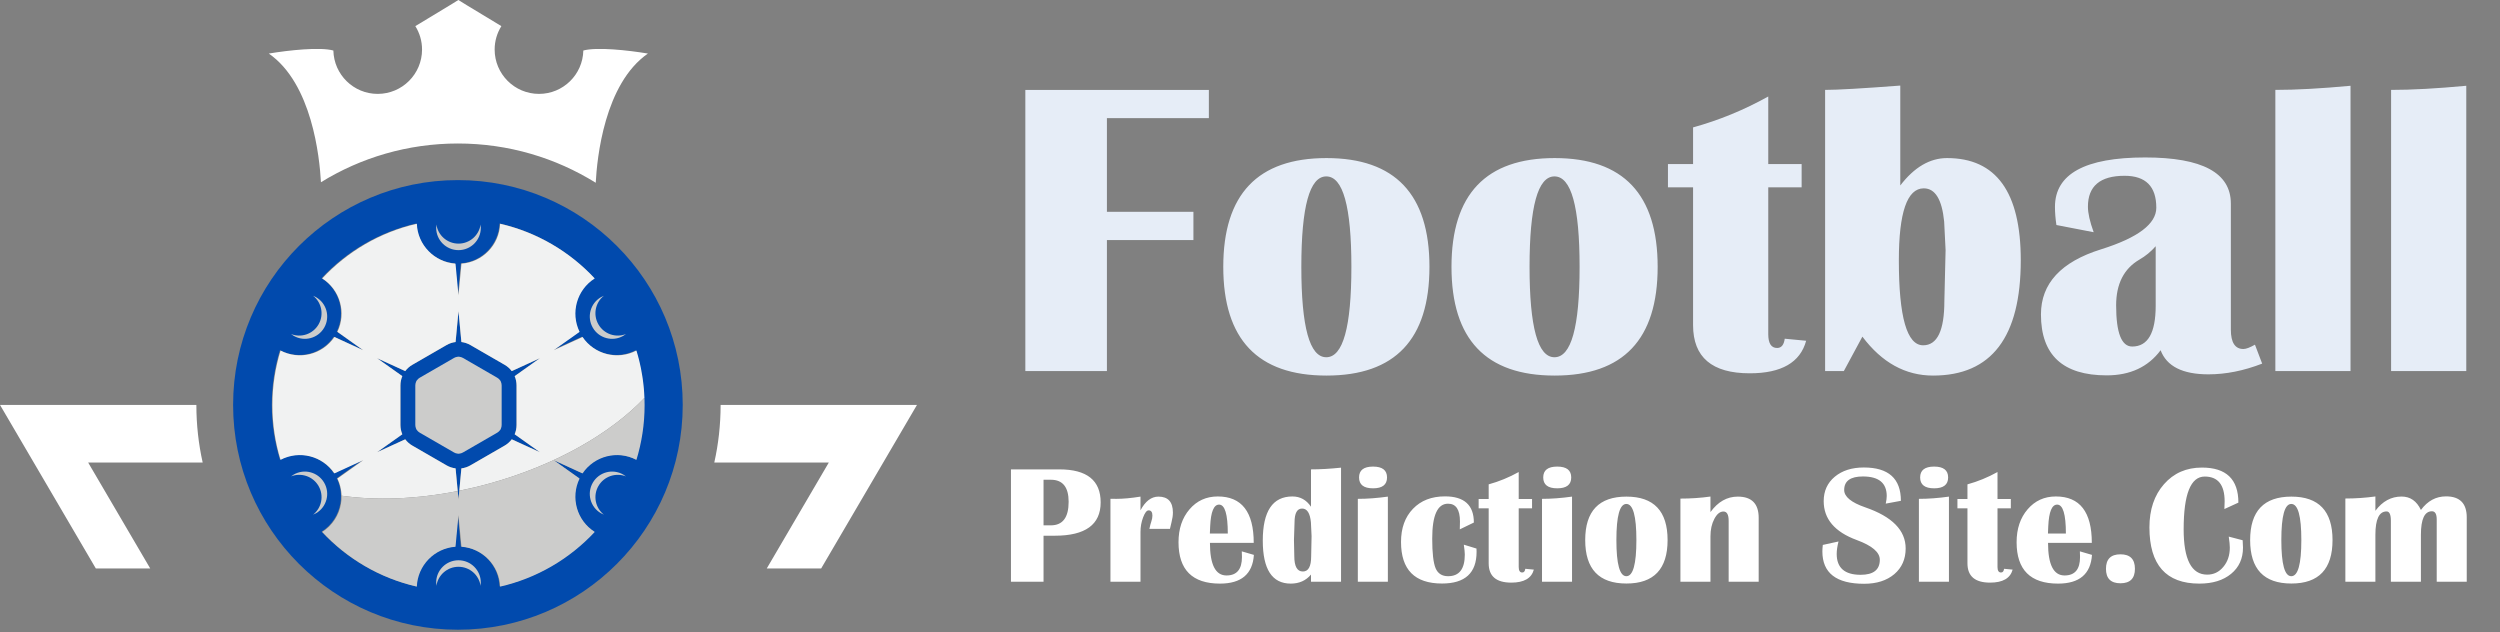 <svg width="178" height="45" viewBox="0 0 178 45" fill="none" xmlns="http://www.w3.org/2000/svg">
<rect x="0" y="0" width="178" height="45" fill="#808080" stroke="none"/>
<path d="M32.604 12.823C23.763 12.823 16.597 19.989 16.597 28.83C16.597 37.67 23.763 44.836 32.604 44.836C41.444 44.836 48.61 37.67 48.61 28.83C48.61 19.989 41.444 12.823 32.604 12.823ZM41.438 33.686L39.385 32.744L41.226 34.052C40.569 35.404 41.028 37.045 42.305 37.854C40.529 39.762 38.198 41.145 35.568 41.747C35.508 40.234 34.316 39.014 32.816 38.908L32.604 36.659L32.392 38.908C30.892 39.014 29.699 40.234 29.639 41.747C27.009 41.145 24.678 39.762 22.902 37.854C23.069 37.749 23.22 37.629 23.358 37.499C23.381 37.476 23.404 37.455 23.426 37.432C23.997 36.853 24.298 36.069 24.278 35.274V35.265C24.276 35.216 24.274 35.168 24.27 35.119C24.267 35.067 24.261 35.015 24.254 34.963C24.249 34.92 24.242 34.875 24.234 34.832C24.232 34.818 24.229 34.803 24.226 34.788C24.225 34.783 24.224 34.778 24.223 34.772C24.216 34.735 24.208 34.699 24.199 34.663C24.194 34.645 24.19 34.627 24.186 34.61C24.18 34.582 24.172 34.556 24.164 34.528C24.156 34.502 24.148 34.475 24.139 34.448C24.131 34.421 24.122 34.395 24.113 34.369C24.105 34.343 24.094 34.315 24.083 34.288C24.078 34.273 24.072 34.257 24.065 34.242C24.05 34.205 24.035 34.168 24.018 34.131C24.006 34.104 23.994 34.078 23.982 34.052L25.823 32.744L23.77 33.686C22.928 32.439 21.274 32.017 19.934 32.721C19.557 31.49 19.354 30.183 19.354 28.83C19.354 27.476 19.557 26.169 19.934 24.938C21.274 25.642 22.928 25.22 23.77 23.974L25.823 24.915L23.982 23.607C24.639 22.255 24.18 20.614 22.902 19.806C24.678 17.898 27.009 16.514 29.639 15.912C29.699 17.425 30.892 18.645 32.392 18.751L32.604 21L32.816 18.751C34.316 18.645 35.508 17.425 35.569 15.912C38.199 16.514 40.529 17.898 42.305 19.806C41.028 20.614 40.569 22.256 41.226 23.607L39.385 24.915L41.438 23.974C42.28 25.22 43.933 25.642 45.273 24.938C45.315 25.073 45.354 25.208 45.39 25.343C45.408 25.407 45.425 25.471 45.441 25.536C45.443 25.543 45.445 25.55 45.446 25.557C45.46 25.61 45.474 25.663 45.486 25.718C45.518 25.849 45.548 25.981 45.575 26.114C45.589 26.18 45.603 26.246 45.614 26.312C45.646 26.474 45.674 26.637 45.699 26.8C45.708 26.855 45.716 26.91 45.724 26.966C45.736 27.054 45.748 27.142 45.758 27.23C45.767 27.299 45.775 27.369 45.782 27.439V27.444C45.789 27.514 45.797 27.585 45.802 27.656C45.807 27.712 45.812 27.768 45.816 27.824C45.82 27.872 45.824 27.921 45.826 27.97C45.834 28.082 45.839 28.196 45.844 28.309C45.847 28.374 45.849 28.438 45.85 28.501C45.853 28.61 45.854 28.721 45.854 28.83C45.854 30.183 45.651 31.49 45.273 32.721C43.933 32.017 42.279 32.439 41.438 33.686Z" fill="#014AAD"/>
<path d="M36.644 30.921L38.44 32.197L36.437 31.279C36.302 31.457 36.132 31.611 35.931 31.726L33.491 33.135C33.291 33.251 33.072 33.322 32.851 33.349L32.702 34.939L32.644 35.544L32.589 34.963L32.438 33.349C32.216 33.322 31.998 33.251 31.797 33.135L29.357 31.726C29.157 31.611 28.986 31.457 28.852 31.279L26.848 32.197L28.645 30.921C28.558 30.715 28.51 30.491 28.51 30.26V27.441C28.51 27.211 28.558 26.986 28.645 26.78L26.848 25.504L28.852 26.422C28.986 26.244 29.157 26.09 29.357 25.975L31.797 24.566C31.998 24.451 32.216 24.379 32.438 24.352L32.644 22.158L32.851 24.352C33.072 24.379 33.291 24.451 33.491 24.566L35.931 25.975C36.132 26.09 36.302 26.244 36.437 26.422L38.44 25.504L36.644 26.78C36.731 26.986 36.778 27.211 36.778 27.441V30.26C36.778 30.491 36.731 30.715 36.644 30.921Z" fill="#014AAD"/>
<path d="M32.568 32.297C32.482 32.287 32.401 32.26 32.327 32.217L29.887 30.808C29.813 30.766 29.75 30.709 29.697 30.64L29.651 30.579L29.621 30.508C29.588 30.429 29.57 30.343 29.57 30.26V27.441C29.57 27.358 29.588 27.272 29.621 27.192L29.651 27.122L29.697 27.061C29.75 26.992 29.813 26.935 29.887 26.893L32.327 25.484C32.401 25.442 32.482 25.414 32.568 25.404L32.644 25.394L32.72 25.404C32.806 25.414 32.888 25.442 32.962 25.484L35.401 26.893C35.475 26.935 35.539 26.992 35.592 27.061L35.638 27.122L35.667 27.192C35.701 27.272 35.718 27.358 35.718 27.441V30.26C35.718 30.343 35.701 30.429 35.667 30.508L35.638 30.579L35.592 30.64C35.539 30.709 35.475 30.766 35.402 30.808L32.961 32.217C32.888 32.26 32.806 32.287 32.72 32.297L32.644 32.307L32.568 32.297Z" fill="#CCCCCB"/>
<path d="M45.884 28.33C43.492 30.847 39.592 33.102 34.911 34.409C34.168 34.617 33.431 34.793 32.702 34.939L32.851 33.349C33.073 33.322 33.291 33.251 33.491 33.135L35.931 31.727C36.132 31.611 36.303 31.457 36.437 31.279L38.441 32.197L36.644 30.921C36.731 30.715 36.779 30.491 36.779 30.261V27.441C36.779 27.211 36.731 26.986 36.644 26.78L38.441 25.504L36.437 26.422C36.303 26.244 36.132 26.09 35.931 25.975L33.491 24.566C33.291 24.451 33.073 24.379 32.851 24.352L32.644 22.158L32.438 24.352C32.216 24.379 31.998 24.45 31.797 24.566L29.357 25.975C29.157 26.09 28.986 26.244 28.852 26.422L26.848 25.504L28.645 26.78C28.558 26.986 28.51 27.211 28.51 27.441V30.26C28.51 30.49 28.558 30.715 28.645 30.921L26.848 32.197L28.852 31.279C28.986 31.457 29.157 31.611 29.357 31.726L31.797 33.135C31.998 33.251 32.216 33.322 32.438 33.349L32.589 34.963C29.599 35.553 26.753 35.644 24.319 35.294V35.286C24.317 35.237 24.315 35.188 24.31 35.14C24.307 35.088 24.302 35.036 24.294 34.984C24.289 34.94 24.283 34.896 24.274 34.852C24.272 34.837 24.269 34.823 24.267 34.809C24.266 34.804 24.265 34.798 24.264 34.793C24.256 34.756 24.249 34.72 24.239 34.684C24.235 34.666 24.231 34.648 24.227 34.631C24.22 34.603 24.213 34.577 24.204 34.549C24.197 34.523 24.189 34.496 24.18 34.469C24.173 34.443 24.164 34.417 24.154 34.39C24.145 34.364 24.134 34.336 24.124 34.309C24.119 34.294 24.112 34.278 24.106 34.263C24.091 34.226 24.075 34.189 24.058 34.152C24.047 34.125 24.035 34.099 24.022 34.073L25.863 32.765L23.81 33.706C22.968 32.46 21.315 32.038 19.975 32.742C19.598 31.511 19.394 30.204 19.394 28.851C19.394 27.497 19.598 26.19 19.975 24.959C21.315 25.663 22.968 25.241 23.81 23.994L25.863 24.936L24.022 23.628C24.679 22.276 24.22 20.635 22.943 19.826C24.719 17.918 27.05 16.535 29.68 15.933C29.74 17.446 30.933 18.666 32.432 18.772L32.644 21.021L32.856 18.772C34.356 18.666 35.549 17.446 35.609 15.933C38.239 16.535 40.57 17.919 42.346 19.826C41.068 20.635 40.609 22.276 41.267 23.628L39.425 24.936L41.479 23.994C42.32 25.241 43.974 25.663 45.314 24.959C45.355 25.094 45.394 25.228 45.431 25.364C45.448 25.428 45.465 25.492 45.481 25.557C45.483 25.563 45.486 25.571 45.487 25.578C45.5 25.631 45.514 25.684 45.527 25.738C45.559 25.87 45.588 26.002 45.616 26.135C45.63 26.201 45.642 26.266 45.655 26.333C45.687 26.495 45.715 26.657 45.74 26.821C45.748 26.876 45.757 26.931 45.764 26.987C45.777 27.075 45.789 27.163 45.798 27.251C45.808 27.32 45.815 27.39 45.823 27.46V27.465C45.83 27.535 45.836 27.606 45.843 27.677C45.848 27.733 45.852 27.788 45.856 27.845C45.861 27.893 45.864 27.942 45.866 27.991C45.873 28.103 45.88 28.217 45.884 28.33Z" fill="#F1F2F2"/>
<path d="M45.895 28.851C45.895 30.204 45.691 31.511 45.314 32.742C43.974 32.038 42.32 32.46 41.478 33.707L39.425 32.765L41.267 34.073C40.609 35.425 41.068 37.066 42.346 37.874C40.57 39.782 38.239 41.166 35.609 41.768C35.549 40.255 34.356 39.035 32.856 38.929L32.644 36.68L32.432 38.929C30.932 39.035 29.74 40.255 29.679 41.768C27.049 41.166 24.718 39.783 22.943 37.875C23.109 37.77 23.261 37.65 23.399 37.52C23.422 37.497 23.445 37.475 23.466 37.453C24.038 36.874 24.339 36.09 24.319 35.295C26.753 35.644 29.599 35.553 32.589 34.963L32.644 35.544L32.701 34.94C33.431 34.793 34.167 34.617 34.91 34.409C39.592 33.102 43.491 30.847 45.884 28.33C45.887 28.394 45.889 28.459 45.89 28.522C45.894 28.631 45.895 28.741 45.895 28.851Z" fill="#CCCCCB"/>
<path d="M32.645 17.81C33.523 17.81 34.235 17.098 34.235 16.22C34.235 16.141 34.229 16.064 34.218 15.988C34.105 16.756 33.444 17.346 32.645 17.346C31.845 17.346 31.184 16.756 31.072 15.988C31.061 16.064 31.055 16.141 31.055 16.22C31.055 17.098 31.766 17.81 32.645 17.81Z" fill="#CCCCCB"/>
<path d="M22.501 21.158C22.432 21.119 22.362 21.085 22.291 21.057C22.901 21.538 23.081 22.406 22.681 23.098C22.281 23.791 21.44 24.068 20.718 23.782C20.778 23.829 20.842 23.873 20.911 23.912C21.671 24.351 22.643 24.091 23.083 23.33C23.522 22.57 23.261 21.597 22.501 21.158Z" fill="#CCCCCB"/>
<path d="M20.911 33.789C20.842 33.828 20.778 33.872 20.718 33.92C21.44 33.633 22.281 33.91 22.681 34.603C23.081 35.295 22.901 36.163 22.291 36.644C22.362 36.616 22.432 36.582 22.501 36.543C23.261 36.104 23.522 35.131 23.083 34.371C22.643 33.611 21.671 33.35 20.911 33.789Z" fill="#CCCCCB"/>
<path d="M32.644 39.891C31.766 39.891 31.054 40.603 31.054 41.481C31.054 41.56 31.06 41.638 31.071 41.713C31.183 40.945 31.845 40.355 32.644 40.355C33.444 40.355 34.105 40.945 34.217 41.713C34.228 41.638 34.234 41.56 34.234 41.481C34.234 40.603 33.522 39.891 32.644 39.891Z" fill="#CCCCCB"/>
<path d="M42.206 34.371C41.767 35.132 42.028 36.104 42.788 36.543C42.856 36.583 42.926 36.616 42.997 36.644C42.388 36.163 42.208 35.295 42.608 34.603C43.007 33.911 43.849 33.633 44.57 33.92C44.51 33.872 44.446 33.828 44.378 33.789C43.617 33.35 42.645 33.61 42.206 34.371Z" fill="#CCCCCB"/>
<path d="M44.378 23.912C44.446 23.873 44.51 23.829 44.57 23.782C43.849 24.068 43.007 23.791 42.608 23.098C42.208 22.406 42.388 21.538 42.997 21.057C42.926 21.085 42.856 21.119 42.788 21.158C42.028 21.597 41.767 22.57 42.206 23.33C42.645 24.091 43.617 24.351 44.378 23.912Z" fill="#CCCCCB"/>
<path d="M50.857 32.934H59.011L54.593 40.475H58.466L65.289 28.83H51.306C51.306 28.837 51.307 28.844 51.307 28.851C51.307 30.253 51.151 31.619 50.857 32.934Z" fill="white"/>
<path d="M13.982 28.83H0L6.823 40.475H10.696L6.277 32.934H14.431C14.138 31.619 13.982 30.253 13.982 28.851C13.982 28.844 13.982 28.837 13.982 28.83Z" fill="white"/>
<path d="M22.851 12.975C25.687 11.226 29.027 10.217 32.603 10.217C36.205 10.217 39.567 11.241 42.416 13.013C42.506 11.271 43.032 5.959 46.131 3.813C44.693 3.573 42.486 3.336 41.533 3.597C41.495 5.308 40.098 6.685 38.378 6.685C36.633 6.685 35.219 5.27 35.219 3.526C35.219 2.914 35.396 2.344 35.698 1.86C33.161 0.336 32.635 0 32.635 0C32.635 0 32.108 0.336 29.572 1.86C29.873 2.344 30.05 2.914 30.05 3.526C30.05 5.27 28.636 6.685 26.891 6.685C25.171 6.685 23.774 5.308 23.736 3.597C22.783 3.336 20.576 3.573 19.138 3.813C22.215 5.943 22.756 11.195 22.851 12.975Z" fill="white"/>
<path d="M86.071 6.401V8.41H78.812V15.082H84.971V17.091H78.812V26.418H73.004V6.401H86.071ZM94.444 11.255C99.332 11.255 101.777 13.836 101.777 18.998C101.777 24.16 99.332 26.741 94.444 26.741C89.546 26.741 87.097 24.16 87.097 18.998C87.097 13.836 89.546 11.255 94.444 11.255ZM94.43 12.56C93.247 12.56 92.655 14.706 92.655 18.998C92.655 23.29 93.247 25.436 94.43 25.436C95.622 25.436 96.219 23.29 96.219 18.998C96.219 14.706 95.622 12.56 94.43 12.56ZM110.693 11.255C115.581 11.255 118.025 13.836 118.025 18.998C118.025 24.16 115.581 26.741 110.693 26.741C105.795 26.741 103.346 24.16 103.346 18.998C103.346 13.836 105.795 11.255 110.693 11.255ZM110.678 12.56C109.495 12.56 108.904 14.706 108.904 18.998C108.904 23.29 109.495 25.436 110.678 25.436C111.871 25.436 112.467 23.29 112.467 18.998C112.467 14.706 111.871 12.56 110.678 12.56ZM128.276 11.68V13.337H125.9V23.793C125.9 24.448 126.11 24.776 126.531 24.776C126.834 24.776 127.015 24.556 127.073 24.116L128.598 24.262C128.178 25.807 126.839 26.579 124.58 26.579C121.892 26.579 120.547 25.436 120.547 23.148V13.337H118.758V11.68H120.547V9.07C122.395 8.561 124.179 7.828 125.9 6.87V11.68H128.276ZM129.948 26.418V6.401C130.818 6.401 132.602 6.298 135.3 6.093V13.205C136.297 11.905 137.407 11.255 138.629 11.255C142.129 11.255 143.879 13.679 143.879 18.528C143.879 24.003 141.797 26.741 137.632 26.741C135.667 26.741 133.99 25.817 132.602 23.969L131.282 26.418H129.948ZM136.972 13.41C135.789 13.41 135.198 15.121 135.198 18.543C135.198 22.571 135.774 24.585 136.928 24.585C137.935 24.585 138.439 23.534 138.439 21.432L138.526 17.81L138.424 15.771C138.267 14.197 137.783 13.41 136.972 13.41ZM161.066 25.89C159.756 26.398 158.48 26.653 157.239 26.653C155.401 26.653 154.267 26.081 153.836 24.937C152.947 26.13 151.666 26.726 149.994 26.726C146.876 26.726 145.316 25.279 145.316 22.385C145.316 20.186 146.744 18.641 149.598 17.751C152.218 16.93 153.529 15.943 153.529 14.789C153.529 13.274 152.776 12.516 151.27 12.516C149.53 12.516 148.66 13.249 148.66 14.716C148.66 15.175 148.797 15.781 149.07 16.534L146.416 16.021C146.348 15.561 146.313 15.131 146.313 14.73C146.313 12.384 148.455 11.211 152.737 11.211C156.804 11.211 158.837 12.306 158.837 14.496V23.47C158.837 24.389 159.135 24.849 159.732 24.849C159.917 24.849 160.191 24.746 160.553 24.541L161.066 25.89ZM153.485 17.531C153.152 17.913 152.766 18.23 152.326 18.484C151.221 19.13 150.669 20.215 150.669 21.74C150.669 23.695 151.05 24.673 151.813 24.673C152.927 24.673 153.485 23.705 153.485 21.769V17.531ZM167.357 6.107V26.418H162.005V6.401C163.481 6.401 165.265 6.303 167.357 6.107ZM175.599 6.107V26.418H170.246V6.401C171.723 6.401 173.507 6.303 175.599 6.107Z" fill="#E6EDF7"/>
<path d="M71.98 41.418V33.42H75.431C77.388 33.42 78.367 34.203 78.367 35.77C78.367 37.352 77.279 38.143 75.103 38.143H74.3V41.418H71.98ZM74.3 37.404H74.822C75.665 37.404 76.087 36.846 76.087 35.729C76.087 34.682 75.665 34.158 74.822 34.158H74.3V37.404ZM83.3 37.656H81.835C81.886 37.426 81.931 37.256 81.97 37.147C82.025 36.986 82.052 36.842 82.052 36.713C82.052 36.463 81.962 36.338 81.783 36.338C81.646 36.338 81.515 36.504 81.39 36.836C81.265 37.164 81.203 37.512 81.203 37.879V41.418H79.064V35.512L79.48 35.518C79.972 35.518 80.546 35.465 81.203 35.359V36.332C81.55 35.684 81.976 35.359 82.48 35.359C83.168 35.359 83.511 35.738 83.511 36.496C83.511 36.695 83.478 36.924 83.412 37.182C83.388 37.287 83.351 37.445 83.3 37.656ZM88.415 39.256L89.277 39.508C89.187 40.871 88.382 41.553 86.863 41.553C84.894 41.553 83.91 40.57 83.91 38.605C83.91 37.652 84.171 36.871 84.695 36.262C85.218 35.652 85.888 35.348 86.705 35.348C88.412 35.348 89.265 36.449 89.265 38.652H86.148C86.148 40.199 86.54 40.973 87.326 40.973C88.06 40.973 88.427 40.535 88.427 39.66C88.427 39.543 88.423 39.408 88.415 39.256ZM86.142 37.99H87.419C87.419 36.615 87.212 35.928 86.798 35.928C86.423 35.928 86.212 36.438 86.165 37.457L86.142 37.99ZM95.482 33.297V41.418H93.343V40.908C92.984 41.338 92.503 41.553 91.902 41.553C90.574 41.553 89.91 40.533 89.91 38.494C89.91 36.397 90.613 35.348 92.019 35.348C92.574 35.348 93.015 35.592 93.343 36.08V33.42C93.988 33.42 94.701 33.379 95.482 33.297ZM92.71 36.209C92.351 36.209 92.171 36.539 92.171 37.199L92.13 38.453L92.154 39.596C92.154 40.326 92.357 40.691 92.763 40.691C93.158 40.691 93.355 40.332 93.355 39.613L93.384 38.172L93.337 37.188C93.275 36.535 93.066 36.209 92.71 36.209ZM97.761 33.221C98.425 33.221 98.757 33.479 98.757 33.994C98.757 34.51 98.425 34.768 97.761 34.768C97.097 34.768 96.765 34.51 96.765 33.994C96.765 33.479 97.097 33.221 97.761 33.221ZM96.677 41.418V35.518C97.345 35.518 98.058 35.465 98.816 35.359V41.418H96.677ZM104.224 38.781L105.126 39.057L105.132 39.297C105.132 40.797 104.312 41.547 102.671 41.547C100.726 41.547 99.753 40.561 99.753 38.588C99.753 37.6 100.037 36.813 100.603 36.227C101.169 35.637 101.929 35.342 102.882 35.342C104.253 35.342 104.939 35.963 104.939 37.205L103.937 37.691L103.949 37.129C103.949 36.285 103.666 35.863 103.099 35.863C102.349 35.863 101.974 36.691 101.974 38.348C101.974 39.371 102.054 40.074 102.214 40.457C102.375 40.836 102.671 41.026 103.105 41.026C103.898 41.026 104.294 40.512 104.294 39.484C104.294 39.34 104.271 39.105 104.224 38.781ZM109.082 35.529V36.191H108.132V40.369C108.132 40.631 108.216 40.762 108.384 40.762C108.505 40.762 108.578 40.674 108.601 40.498L109.21 40.557C109.042 41.174 108.507 41.483 107.605 41.483C106.531 41.483 105.994 41.026 105.994 40.111V36.191H105.279V35.529H105.994V34.486C106.732 34.283 107.445 33.99 108.132 33.608V35.529H109.082ZM110.875 33.221C111.539 33.221 111.871 33.479 111.871 33.994C111.871 34.51 111.539 34.768 110.875 34.768C110.21 34.768 109.878 34.51 109.878 33.994C109.878 33.479 110.21 33.221 110.875 33.221ZM109.791 41.418V35.518C110.458 35.518 111.171 35.465 111.929 35.359V41.418H109.791ZM115.802 35.359C117.755 35.359 118.732 36.391 118.732 38.453C118.732 40.516 117.755 41.547 115.802 41.547C113.845 41.547 112.867 40.516 112.867 38.453C112.867 36.391 113.845 35.359 115.802 35.359ZM115.796 35.881C115.324 35.881 115.087 36.738 115.087 38.453C115.087 40.168 115.324 41.026 115.796 41.026C116.273 41.026 116.511 40.168 116.511 38.453C116.511 36.738 116.273 35.881 115.796 35.881ZM125.218 41.418H123.08V37.082C123.08 36.641 122.957 36.42 122.71 36.42C122.46 36.42 122.244 36.596 122.06 36.947C121.876 37.295 121.785 37.707 121.785 38.184V41.418H119.646V35.5C120.38 35.5 121.093 35.451 121.785 35.354V36.461C122.316 35.727 122.964 35.359 123.73 35.359C124.722 35.359 125.218 35.863 125.218 36.871V41.418ZM135.343 35.658L134.265 35.858C134.312 35.643 134.335 35.463 134.335 35.318C134.335 34.389 133.771 33.924 132.642 33.924C131.751 33.924 131.306 34.244 131.306 34.885C131.306 35.365 131.804 35.777 132.8 36.121C134.722 36.781 135.683 37.758 135.683 39.051C135.683 39.809 135.414 40.418 134.875 40.879C134.335 41.336 133.619 41.565 132.724 41.565C130.744 41.565 129.753 40.797 129.753 39.262C129.753 39.137 129.763 38.983 129.783 38.799L130.902 38.553C130.816 38.893 130.773 39.188 130.773 39.438C130.773 40.43 131.341 40.926 132.478 40.926C133.388 40.926 133.843 40.568 133.843 39.854C133.843 39.322 133.298 38.855 132.208 38.453C130.634 37.875 129.847 36.951 129.847 35.682C129.847 34.963 130.109 34.385 130.632 33.947C131.16 33.506 131.851 33.285 132.707 33.285C134.464 33.285 135.343 34.076 135.343 35.658ZM137.71 33.221C138.375 33.221 138.707 33.479 138.707 33.994C138.707 34.51 138.375 34.768 137.71 34.768C137.046 34.768 136.714 34.51 136.714 33.994C136.714 33.479 137.046 33.221 137.71 33.221ZM136.626 41.418V35.518C137.294 35.518 138.007 35.465 138.765 35.359V41.418H136.626ZM143.171 35.529V36.191H142.222V40.369C142.222 40.631 142.306 40.762 142.474 40.762C142.595 40.762 142.667 40.674 142.691 40.498L143.3 40.557C143.132 41.174 142.597 41.483 141.695 41.483C140.621 41.483 140.083 41.026 140.083 40.111V36.191H139.369V35.529H140.083V34.486C140.822 34.283 141.535 33.99 142.222 33.608V35.529H143.171ZM148.087 39.256L148.949 39.508C148.859 40.871 148.054 41.553 146.535 41.553C144.566 41.553 143.582 40.57 143.582 38.605C143.582 37.652 143.843 36.871 144.367 36.262C144.89 35.652 145.56 35.348 146.376 35.348C148.083 35.348 148.937 36.449 148.937 38.652H145.82C145.82 40.199 146.212 40.973 146.998 40.973C147.732 40.973 148.099 40.535 148.099 39.66C148.099 39.543 148.095 39.408 148.087 39.256ZM145.814 37.99H147.091C147.091 36.615 146.884 35.928 146.47 35.928C146.095 35.928 145.884 36.438 145.837 37.457L145.814 37.99ZM150.976 39.467C151.664 39.467 152.007 39.811 152.007 40.498C152.007 41.186 151.664 41.529 150.976 41.529C150.289 41.529 149.945 41.186 149.945 40.498C149.945 39.811 150.289 39.467 150.976 39.467ZM158.687 38.207L159.677 38.465C159.693 38.668 159.701 38.844 159.701 38.992C159.701 39.77 159.419 40.391 158.857 40.855C158.294 41.32 157.541 41.553 156.595 41.553C154.224 41.553 153.039 40.219 153.039 37.551C153.039 36.285 153.384 35.26 154.076 34.475C154.767 33.686 155.667 33.291 156.777 33.291C158.507 33.291 159.373 34.123 159.373 35.787L158.376 36.244C158.388 36.01 158.394 35.828 158.394 35.699C158.394 34.52 157.921 33.93 156.976 33.93C155.976 33.93 155.476 35.182 155.476 37.686C155.476 39.838 156.035 40.914 157.152 40.914C157.613 40.914 157.996 40.73 158.3 40.363C158.609 39.996 158.763 39.537 158.763 38.986C158.763 38.811 158.738 38.551 158.687 38.207ZM163.146 35.359C165.099 35.359 166.076 36.391 166.076 38.453C166.076 40.516 165.099 41.547 163.146 41.547C161.189 41.547 160.21 40.516 160.21 38.453C160.21 36.391 161.189 35.359 163.146 35.359ZM163.14 35.881C162.667 35.881 162.431 36.738 162.431 38.453C162.431 40.168 162.667 41.026 163.14 41.026C163.617 41.026 163.855 40.168 163.855 38.453C163.855 36.738 163.617 35.881 163.14 35.881ZM175.632 41.418H173.494V36.983C173.494 36.596 173.38 36.402 173.154 36.402C172.63 36.402 172.369 36.959 172.369 38.072V41.418H170.23V37.076C170.23 36.635 170.128 36.414 169.925 36.414C169.394 36.414 169.128 36.969 169.128 38.078V41.418H166.99V35.494C167.712 35.494 168.425 35.445 169.128 35.348V36.367C169.632 35.691 170.253 35.354 170.992 35.354C171.609 35.354 172.068 35.672 172.369 36.309C172.845 35.664 173.441 35.342 174.156 35.342C175.14 35.342 175.632 35.84 175.632 36.836V41.418Z" fill="white"/>
</svg>
